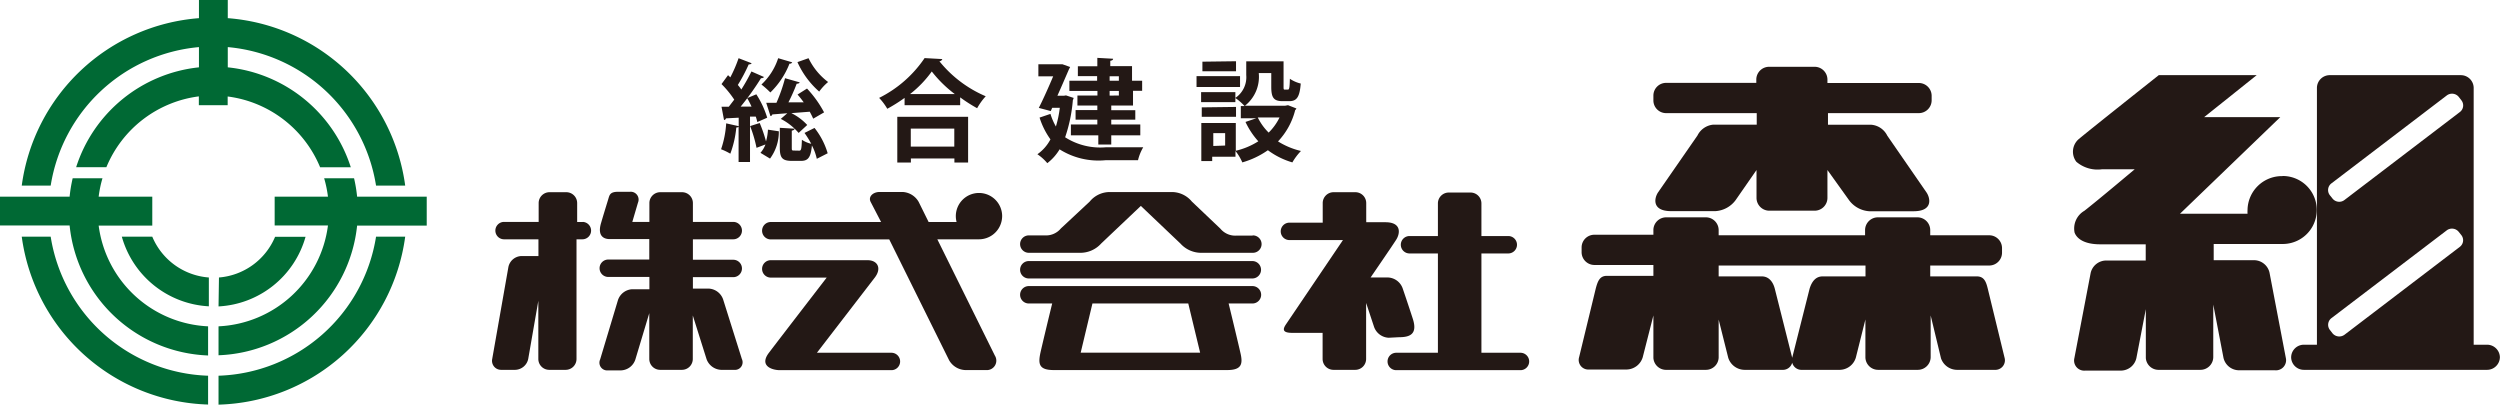<svg xmlns="http://www.w3.org/2000/svg" viewBox="0 0 229.83 37.19"><defs><style>.cls-1{fill:#006934;}.cls-2{fill:#231815;}</style></defs><title>アセット 2</title><g id="レイヤー_2" data-name="レイヤー 2"><g id="レイヤー_1-2" data-name="レイヤー 1"><path class="cls-1" d="M4.66,21.76H2A17.82,17.82,0,0,0,19.13,37.19V34.54A15.16,15.16,0,0,1,4.66,21.76Z"/><path class="cls-1" d="M18.29,4.33V6.19A13.31,13.31,0,0,0,7,15.37H9.78a10.66,10.66,0,0,1,8.5-6.51v.81h2.65V8.87a10.66,10.66,0,0,1,8.5,6.51h2.82A13.31,13.31,0,0,0,20.94,6.19V4.33A15.17,15.17,0,0,1,34.57,17.06h2.68A17.82,17.82,0,0,0,20.94,1.67V0H18.29V1.67A17.82,17.82,0,0,0,2,17.06H4.66A15.17,15.17,0,0,1,18.29,4.33Z"/><path class="cls-1" d="M20.09,34.54v2.66A17.82,17.82,0,0,0,37.25,21.76H34.57A15.16,15.16,0,0,1,20.09,34.54Z"/><path class="cls-1" d="M9.07,20.74H14V18.08H9.07a10.61,10.61,0,0,1,.35-1.69H6.68a13.18,13.18,0,0,0-.28,1.69H0v2.65H6.4A13.3,13.3,0,0,0,19.13,32.68V30A10.64,10.64,0,0,1,9.07,20.74Z"/><path class="cls-1" d="M14,21.76h-2.8a8.79,8.79,0,0,0,8,6.4V25.51A6.13,6.13,0,0,1,14,21.76Z"/><path class="cls-1" d="M20.09,28.17a8.79,8.79,0,0,0,8-6.4h-2.8a6.13,6.13,0,0,1-5.16,3.74Z"/><path class="cls-1" d="M32.83,18.08a13.14,13.14,0,0,0-.28-1.69H29.8a10.55,10.55,0,0,1,.35,1.69h-4.9v2.65h4.9A10.64,10.64,0,0,1,20.09,30v2.66A13.3,13.3,0,0,0,32.83,20.74h6.4V18.08Z"/><path class="cls-2" d="M53.6,20.41h-.54V18.67a1,1,0,0,0-1-1H50.52a1,1,0,0,0-1,1v1.73H46.34a.8.8,0,1,0,0,1.6H49.5v1.54H47.93a1.26,1.26,0,0,0-1.19,1L45.25,33a.83.83,0,0,0,.84,1h1.28a1.26,1.26,0,0,0,1.19-1l.93-5.35V33a1,1,0,0,0,1,1H52a1,1,0,0,0,1-1V22h.54a.8.8,0,1,0,0-1.6Z"/><path class="cls-2" d="M67.41,22a.8.8,0,1,0,0-1.6H63.7V18.67a1,1,0,0,0-1-1h-2a1,1,0,0,0-1,1v1.73H58.13l.52-1.77a.72.72,0,0,0-.72-1H56.85c-.78,0-.81.28-.94.71s-.42,1.36-.65,2.15c-.42,1.4.48,1.49.79,1.49h3.64v1.88H55.92a.8.8,0,1,0,0,1.6h3.78v1.13H58.12a1.46,1.46,0,0,0-1.31,1l-1.64,5.46a.71.71,0,0,0,.72,1h1.21a1.45,1.45,0,0,0,1.31-1l1.28-4.26V33a1,1,0,0,0,1,1h2a1,1,0,0,0,1-1v-4l1.26,4a1.49,1.49,0,0,0,1.33,1h1.21a.7.7,0,0,0,.71-1l-1.72-5.47a1.48,1.48,0,0,0-1.33-1H63.7V25.48h3.71a.8.8,0,1,0,0-1.6H63.7V22Z"/><path class="cls-2" d="M81.95,32.43H75.1l5.32-6.91c.66-.86.26-1.6-.67-1.6H70.86a.8.8,0,1,0,0,1.6H76s-4.37,5.67-5.31,6.91.34,1.6,1,1.6H81.95a.8.8,0,1,0,0-1.6Z"/><path class="cls-2" d="M90,17.74a2.13,2.13,0,0,0-2.13,2.13,2.2,2.2,0,0,0,.07.54H85.37l-.91-1.84A1.8,1.8,0,0,0,83,17.65H80.85c-.56,0-1.06.41-.81.91L81,20.41H70.86a.8.8,0,1,0,0,1.6H81.75l5.5,11.1a1.79,1.79,0,0,0,1.47.91h1.92a.87.87,0,0,0,.82-1.33L86.17,22H90a2.13,2.13,0,0,0,2.06-1.6,2.2,2.2,0,0,0,.07-.54A2.13,2.13,0,0,0,90,17.74Z"/><path class="cls-2" d="M115.13,24H94.58a.8.8,0,1,0,0,1.6h20.55a.8.8,0,1,0,0-1.6Z"/><path class="cls-2" d="M115.13,26.3H94.58a.8.8,0,1,0,0,1.6h2.15c-.32,1.3-.92,3.81-1.08,4.52-.21,1-.18,1.6,1.22,1.6h15.95c1.39,0,1.44-.62,1.21-1.6-.16-.71-.76-3.22-1.08-4.52h2.19a.8.8,0,1,0,0-1.6Zm-10,6.12H99.35l1.08-4.52h8.81l1.09,4.52Z"/><path class="cls-2" d="M115.13,21.66h-1.47a1.77,1.77,0,0,1-1.47-.64l-2.62-2.49a2.39,2.39,0,0,0-2-.87h-5.39a2.38,2.38,0,0,0-2,.87L97.53,21a1.77,1.77,0,0,1-1.47.64H94.58a.8.8,0,1,0,0,1.6h4.65a2.58,2.58,0,0,0,2-.85l.79-.75,2.86-2.71,2.85,2.71.79.75a2.57,2.57,0,0,0,2,.85h4.66a.8.8,0,1,0,0-1.6Z"/><path class="cls-2" d="M139.77,32.43h-3.58V23.3h2.47a.8.8,0,1,0,0-1.6h-2.47v-3a1,1,0,0,0-1-1h-2a1,1,0,0,0-1,1v3h-2.61a.8.8,0,1,0,0,1.6h2.61v9.13h-3.83a.8.8,0,1,0,0,1.6h11.42a.8.8,0,1,0,0-1.6Z"/><path class="cls-2" d="M128.62,31c1,0,1.72-.28,1.26-1.7s-.93-2.79-.93-2.79a1.5,1.5,0,0,0-1.33-1H126s2-2.91,2.36-3.48.5-1.6-1-1.6h-1.76a1,1,0,0,0,0-.13V18.67a1,1,0,0,0-1-1h-2a1,1,0,0,0-1,1v1.67s0,.09,0,.13h-3.06a.8.8,0,1,0,0,1.6h4.92l-5.24,7.75c-.32.47-.31.78.58.78h2.79V33a1,1,0,0,0,1,1h2a1,1,0,0,0,1-1V27.85l.73,2.2a1.5,1.5,0,0,0,1.34,1Z"/><path class="cls-2" d="M153.15,10.4h8.35v1.06h-4a1.8,1.8,0,0,0-1.45,1l-3.61,5.21c-.36.52-.62,1.74,1.19,1.74h4.08a2.5,2.5,0,0,0,1.84-1l1.93-2.78v2.58a1.18,1.18,0,0,0,1.19,1.16h4.16A1.18,1.18,0,0,0,168,18.21V15.63L170,18.42a2.51,2.51,0,0,0,1.84,1h4.08c1.81,0,1.54-1.22,1.18-1.74l-3.6-5.21a1.8,1.8,0,0,0-1.45-1h-4V10.4h8.34a1.18,1.18,0,0,0,1.19-1.16V8.79a1.18,1.18,0,0,0-1.19-1.16H168V7.3a1.18,1.18,0,0,0-1.19-1.16h-4.16a1.18,1.18,0,0,0-1.19,1.16v.32h-8.35A1.17,1.17,0,0,0,152,8.79v.46A1.17,1.17,0,0,0,153.15,10.4Z"/><path class="cls-2" d="M182.74,26.54c-.15-.62-.33-1.13-1-1.13h-4.29v-1h5.42a1.18,1.18,0,0,0,1.18-1.16v-.46a1.18,1.18,0,0,0-1.18-1.16h-5.42v-.49a1.18,1.18,0,0,0-1.19-1.16h-3.61a1.18,1.18,0,0,0-1.19,1.16v.49H158v-.49a1.18,1.18,0,0,0-1.18-1.16h-3.61A1.18,1.18,0,0,0,152,21.09v.49h-5.42a1.17,1.17,0,0,0-1.18,1.16v.46a1.18,1.18,0,0,0,1.18,1.16H152v1h-4.29c-.65,0-.83.51-1,1.13l-1.54,6.35a.88.88,0,0,0,.91,1.13h3.48a1.58,1.58,0,0,0,1.46-1.13L152,29v3.91A1.17,1.17,0,0,0,153.23,34h3.61A1.17,1.17,0,0,0,158,32.87V29.38l.88,3.51A1.59,1.59,0,0,0,160.37,34h3.48a.88.88,0,0,0,.91-.66.88.88,0,0,0,.91.66h3.48a1.57,1.57,0,0,0,1.46-1.12l.88-3.51v3.48A1.17,1.17,0,0,0,172.69,34h3.61a1.18,1.18,0,0,0,1.19-1.15V29l.95,3.94A1.57,1.57,0,0,0,179.89,34h3.48a.88.88,0,0,0,.91-1.13ZM171.5,25.41h-3.95c-.65,0-1,.51-1.19,1.13l-1.6,6.35a.28.28,0,0,1,0,.06.44.44,0,0,0,0-.06l-1.6-6.35c-.16-.62-.54-1.13-1.19-1.13H158v-1H171.5Z"/><path class="cls-2" d="M209.81,16.19a3.16,3.16,0,0,0-3.19,3.12,2.88,2.88,0,0,0,0,.34h-6.21l9.22-8.88h-7l4.83-3.86h-9s-6,4.75-7.36,5.88a1.53,1.53,0,0,0-.22,2.08,3,3,0,0,0,2.37.69h3s-3.42,2.88-4.63,3.82a1.88,1.88,0,0,0-.9,2c.2.55.88,1.08,2.34,1.08h4.2v1.49h-3.65a1.47,1.47,0,0,0-1.41,1.14l-1.5,7.84a.93.93,0,0,0,1,1.14H195a1.47,1.47,0,0,0,1.4-1.14l.87-4.51v4.49A1.17,1.17,0,0,0,198.48,34h3.8a1.18,1.18,0,0,0,1.19-1.16V28l.94,4.9a1.47,1.47,0,0,0,1.4,1.14h3.33a.93.93,0,0,0,1-1.14l-1.5-7.84a1.47,1.47,0,0,0-1.4-1.14h-3.73V22.43h6.35a3.12,3.12,0,1,0,0-6.25Z"/><path class="cls-2" d="M228.65,31.69h-1.24V8.07a1.18,1.18,0,0,0-1.18-1.16h-12A1.18,1.18,0,0,0,213,8.07V31.69h-1.19a1.17,1.17,0,0,0-1.18,1.16v0A1.17,1.17,0,0,0,211.81,34h16.83a1.18,1.18,0,0,0,1.18-1.16v0A1.18,1.18,0,0,0,228.65,31.69Zm-2.51-9-10.6,8.08a.81.81,0,0,1-1.11-.13l-.24-.31a.77.77,0,0,1,.14-1.08l10.6-8.07a.8.8,0,0,1,1.11.14l.24.3A.76.76,0,0,1,226.14,22.69Zm0-12.39-10.6,8.08a.79.79,0,0,1-1.11-.13l-.24-.3a.77.77,0,0,1,.14-1.09l10.6-8.08a.8.8,0,0,1,1.11.13l.24.31A.76.76,0,0,1,226.14,10.3Z"/><path class="cls-2" d="M69.62,11.22a4.32,4.32,0,0,0-.14-.5l-.53,0v4.17H67.9V11.63c0,.06-.1.09-.21.09a9.39,9.39,0,0,1-.55,2.41,5.79,5.79,0,0,0-.85-.41,9,9,0,0,0,.47-2.38l1.15.26v-.78l-1.17.06a.19.19,0,0,1-.18.15l-.23-1.22H67l.5-.65a8.94,8.94,0,0,0-1.17-1.43l.6-.82.21.2a12.4,12.4,0,0,0,.76-1.76l1.19.46c0,.07-.12.11-.26.11a15.05,15.05,0,0,1-1,1.89c.12.14.23.28.32.42a16.78,16.78,0,0,0,.93-1.66l1.16.51a.34.34,0,0,1-.28.11A25,25,0,0,1,68.09,9.8h1c-.12-.27-.26-.54-.4-.78l.84-.35a8.49,8.49,0,0,1,1,2.15Zm-.07,2.37a12,12,0,0,0-.59-2l.88-.28A12.37,12.37,0,0,1,70.42,13a4.84,4.84,0,0,0,.18-1.08l1,.15a4.14,4.14,0,0,1-.81,2.51l-.88-.53a2.44,2.44,0,0,0,.46-.77Zm3.28-7.86a.23.23,0,0,1-.25.12A7.46,7.46,0,0,1,70.82,8.5,8.52,8.52,0,0,0,70,7.77a5.71,5.71,0,0,0,1.54-2.42Zm1.36,2.41a10.22,10.22,0,0,1,1.57,2.19l-1,.58c-.08-.18-.19-.41-.32-.64l-1.69.13a5,5,0,0,1,1.46,1.09l-.79.73a5.39,5.39,0,0,0-1.64-1.29l.6-.52L71,10.52a.19.19,0,0,1-.17.15l-.39-1.22.94,0a15,15,0,0,0,.79-2.26l1.34.38c0,.08-.12.12-.27.13a16.27,16.27,0,0,1-.76,1.71l1.41,0c-.18-.25-.38-.5-.57-.72Zm-.71,5.71c.17,0,.21-.13.24-1a2.58,2.58,0,0,0,.86.37,8.91,8.91,0,0,0-.62-1l.92-.46a6.85,6.85,0,0,1,1.21,2.33l-1,.51a4.81,4.81,0,0,0-.45-1.23c-.1,1.13-.37,1.42-1,1.42H72.8c-.9,0-1.11-.29-1.11-1.22V11.75l1.35.08c0,.09-.08.15-.25.18v1.54c0,.26,0,.29.2.29Zm.85-8.5a6,6,0,0,0,1.8,2.19,4.82,4.82,0,0,0-.82.88,7.9,7.9,0,0,1-2-2.71Z"/><path class="cls-2" d="M83.16,9a14.43,14.43,0,0,1-1.59,1,5.28,5.28,0,0,0-.75-1A10.92,10.92,0,0,0,85,5.34l1.63.09a.29.29,0,0,1-.27.2,11,11,0,0,0,4.26,3.22,5.64,5.64,0,0,0-.79,1.1,14.4,14.4,0,0,1-1.56-1v.72H83.16Zm-.67,5.94v-4.2H89v4.2H87.74v-.37h-4v.37Zm5.29-6.29a11.23,11.23,0,0,1-2.12-2.08,10.06,10.06,0,0,1-2,2.08Zm-.05,3.17h-4v1.66h4Z"/><path class="cls-2" d="M98,8.77,98.7,9a.57.57,0,0,1-.07.2,14,14,0,0,1-.71,3.42,6,6,0,0,0,3.74.92c.61,0,2.69,0,3.44,0a4.27,4.27,0,0,0-.48,1.19h-3a6.71,6.71,0,0,1-4.21-1A4.52,4.52,0,0,1,96.28,15a4.37,4.37,0,0,0-.91-.82,3.85,3.85,0,0,0,1.2-1.37,7,7,0,0,1-1-2l1-.34a5.62,5.62,0,0,0,.5,1.16,9.73,9.73,0,0,0,.36-1.72h-.7l-.13.3-1.1-.29c.45-.89.94-2,1.32-2.9H95.46V5.91h2l.22,0,.7.25a2,2,0,0,1-.1.19C98,7,97.62,7.88,97.21,8.8h.61Zm2.86-1.35V7H99.09V6.09h1.79V5.32l1.45.08c0,.1-.08.16-.26.19v.49h2V7.42H105v.93h-.84V9.7h-2v.43h2.21V11h-2.21v.44h2.67v1h-2.67v.85h-1.19v-.85H98.45v-1h2.43V11h-2v-.88h2V9.7H99.05V8.78h1.84V8.36H98.31V7.42Zm2-.41h-.85v.41h.85Zm0,1.77V8.36h-.85v.43Z"/><path class="cls-2" d="M114,7V8h-4V7Zm4.41,2.67.77.3a.34.34,0,0,1-.11.15A6.5,6.5,0,0,1,117.49,13a7,7,0,0,0,2.11.88,5.34,5.34,0,0,0-.79,1.05,7.07,7.07,0,0,1-2.25-1.12,7.85,7.85,0,0,1-2.35,1.12,4.69,4.69,0,0,0-.63-1.05v.53h-2.14v.4h-1v-3.5h3.17v2.55a6.74,6.74,0,0,0,2.07-.87,7.22,7.22,0,0,1-1.18-1.78l1-.34h-1.43V9.75h.35a5,5,0,0,0-.85-.74v.38h-3.15V8.47h3.15V9a2.3,2.3,0,0,0,1-2.1V5.64H118V7.93c0,.28,0,.31.13.31h.26c.13,0,.17-.13.19-1a3,3,0,0,0,1,.44c-.1,1.27-.38,1.62-1.06,1.62h-.6c-.82,0-1.05-.31-1.05-1.33V6.72h-1.15a3.38,3.38,0,0,1-1.27,3h3.69Zm-4.78.16v.91h-3.15V9.87Zm0-4.2v.92h-3.09V5.67Zm-1,7.75V12.24h-1.09v1.18Zm3-2.58a5.09,5.09,0,0,0,1,1.39,5,5,0,0,0,1-1.39Z"/></g></g></svg>
